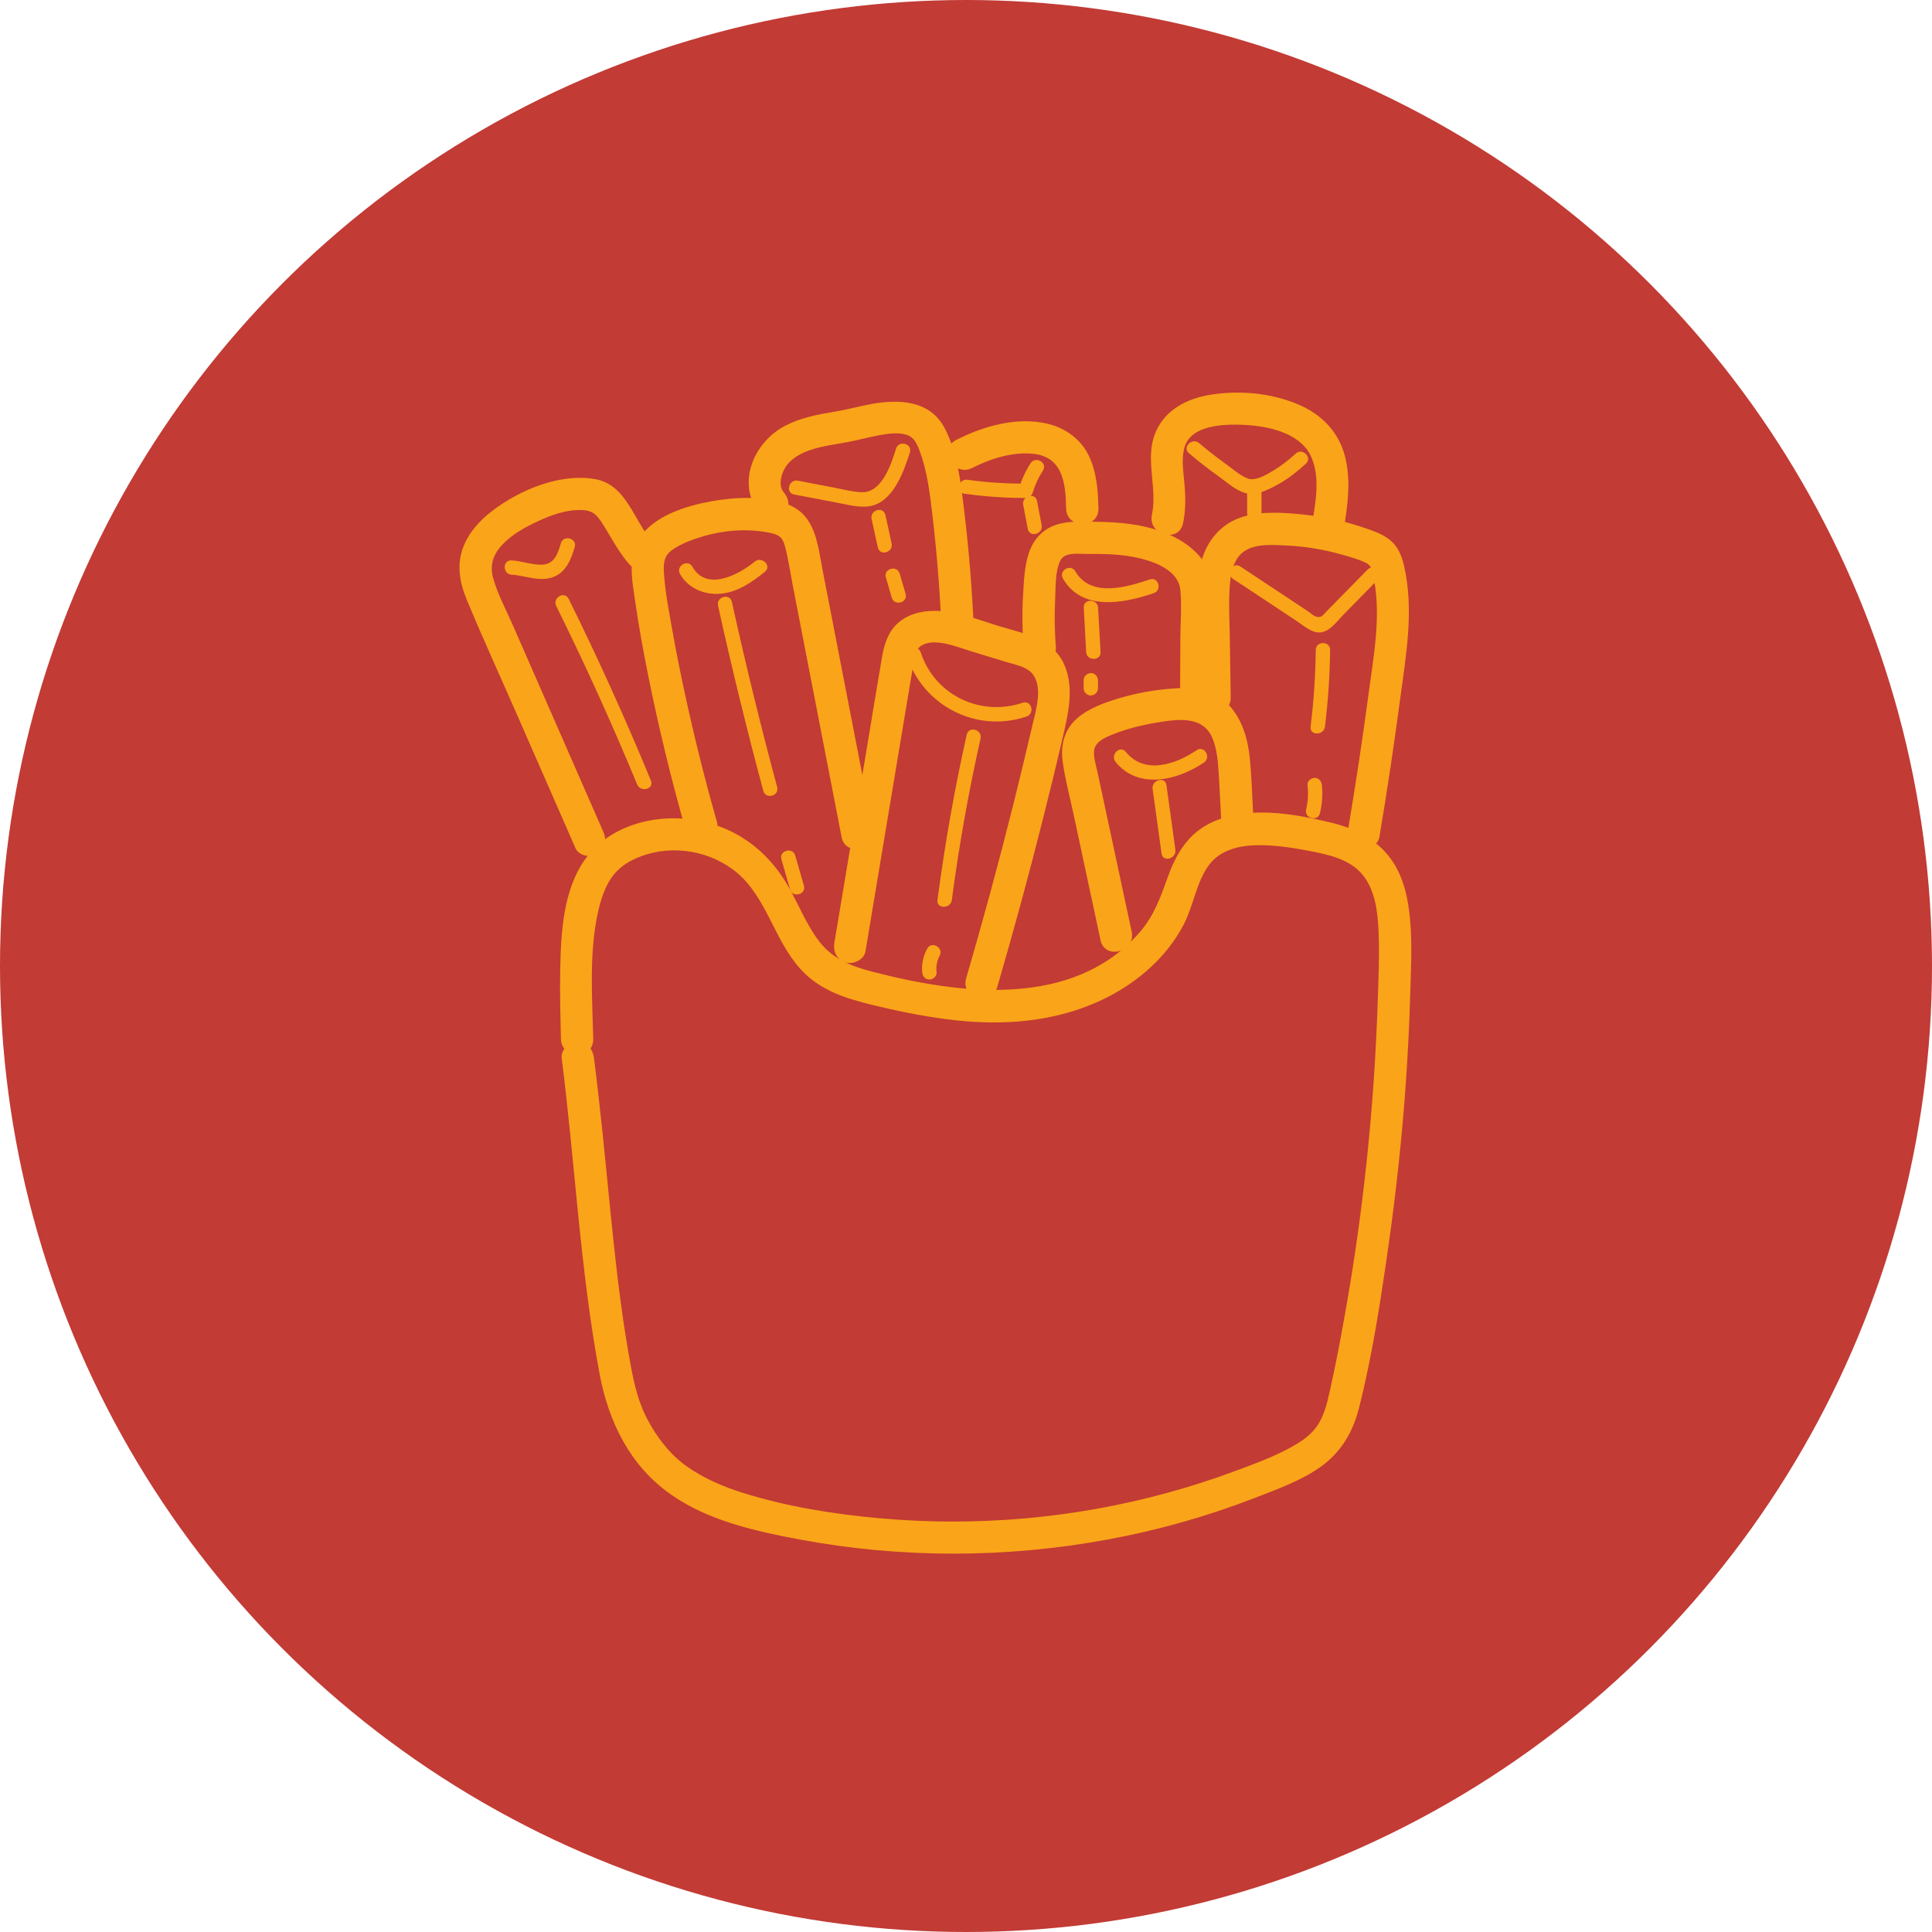 <svg width="141" height="141" viewBox="0 0 141 141" fill="none" xmlns="http://www.w3.org/2000/svg">
<circle cx="70.5" cy="70.5" r="70.5" fill="#C23B35"/>
<path d="M43.295 75.826C43.223 72.794 42.985 69.608 43.63 66.621C43.846 65.624 44.198 64.554 44.807 63.817C45.508 62.97 46.546 62.49 47.651 62.234C50.114 61.664 52.903 62.507 54.543 64.447C56.377 66.615 56.906 69.629 59.207 71.459C60.641 72.6 62.419 73.046 64.169 73.461C66.015 73.9 67.878 74.257 69.765 74.464C73.227 74.843 76.762 74.575 79.979 73.175C82.643 72.016 85.069 70.046 86.409 67.433C87.115 66.057 87.315 64.342 88.256 63.099C89.012 62.102 90.263 61.75 91.465 61.694C92.824 61.631 94.169 61.838 95.499 62.091C96.942 62.367 98.577 62.699 99.52 63.937C100.346 65.02 100.537 66.491 100.601 67.81C100.689 69.602 100.603 71.41 100.544 73.202C100.29 80.82 99.496 88.417 98.156 95.921C97.817 97.821 97.458 99.723 97.032 101.606C96.859 102.371 96.672 103.153 96.273 103.835C95.874 104.517 95.3 104.982 94.648 105.376C93.26 106.214 91.683 106.786 90.169 107.348C88.527 107.959 86.858 108.496 85.168 108.957C78.35 110.821 71.222 111.439 64.183 110.804C60.822 110.501 57.407 109.954 54.183 108.94C52.757 108.492 51.388 107.9 50.157 107.044C48.926 106.188 47.921 104.888 47.214 103.519C46.439 102.018 46.152 100.373 45.865 98.725C45.581 97.096 45.348 95.46 45.145 93.82C44.691 90.144 44.367 86.452 43.984 82.767C43.791 80.914 43.584 79.062 43.349 77.212C43.269 76.582 42.864 76.036 42.17 76.036C41.596 76.036 40.911 76.577 40.992 77.212C41.966 84.875 42.335 92.631 43.751 100.234C44.405 103.751 45.969 106.974 48.967 109.073C51.715 110.999 55.187 111.765 58.433 112.367C65.815 113.736 73.402 113.719 80.784 112.367C84.46 111.694 88.074 110.678 91.559 109.327C93.18 108.698 94.92 108.084 96.349 107.074C97.856 106.008 98.723 104.551 99.176 102.776C100.156 98.93 100.757 94.939 101.319 91.013C101.881 87.087 102.339 82.885 102.616 78.798C102.755 76.765 102.855 74.729 102.916 72.693C102.971 70.876 103.072 69.029 102.919 67.215C102.785 65.626 102.451 63.97 101.485 62.659C100.426 61.22 98.867 60.451 97.157 60.039C94.331 59.358 90.816 58.728 88.125 60.178C86.588 61.007 85.776 62.469 85.209 64.056C84.695 65.499 84.204 66.854 83.183 68.031C78.303 73.644 70.05 72.578 63.627 70.905C62.119 70.511 60.755 69.974 59.783 68.701C58.861 67.495 58.298 66.048 57.556 64.733C55.998 61.976 53.496 60.182 50.325 59.79C47.55 59.446 44.434 60.335 42.74 62.661C41.092 64.925 40.938 68.08 40.885 70.77C40.851 72.455 40.898 74.141 40.938 75.824C40.975 77.335 43.332 77.342 43.295 75.824V75.826Z" fill="#FAA419"/>
<path d="M63.165 69.424C63.816 65.522 64.466 61.621 65.117 57.719C65.439 55.79 65.761 53.861 66.082 51.932C66.239 50.988 66.396 50.046 66.555 49.102C66.654 48.507 66.662 47.488 67.228 47.127C68.2 46.508 69.857 47.224 70.822 47.517C71.7 47.785 72.579 48.053 73.457 48.319C74.104 48.517 74.983 48.656 75.403 49.247C76.111 50.242 75.585 51.904 75.339 52.963C74.892 54.887 74.429 56.807 73.95 58.723C72.885 62.972 71.737 67.199 70.51 71.404C70.084 72.86 72.359 73.482 72.783 72.03C73.986 67.907 75.113 63.764 76.159 59.599C76.683 57.517 77.189 55.429 77.671 53.338C78.042 51.723 78.371 49.92 77.604 48.364C76.724 46.574 74.62 46.215 72.886 45.687C71.247 45.188 69.485 44.454 67.737 44.602C66.929 44.67 66.15 44.92 65.537 45.467C64.807 46.121 64.532 47.029 64.369 47.962C63.999 50.103 63.654 52.249 63.297 54.393C62.496 59.195 61.694 63.996 60.895 68.798C60.79 69.424 61.059 70.064 61.718 70.244C62.282 70.399 63.063 70.054 63.167 69.422L63.165 69.424Z" fill="#FAA419"/>
<path d="M52.32 59.975C51.454 56.939 50.691 53.871 50.019 50.787C49.678 49.22 49.361 47.649 49.081 46.07C48.829 44.657 48.542 43.214 48.453 41.78C48.41 41.08 48.469 40.548 49.077 40.12C49.684 39.693 50.463 39.4 51.193 39.178C52.761 38.7 54.485 38.551 56.102 38.87C56.795 39.005 57.103 39.165 57.285 39.849C57.535 40.791 57.672 41.774 57.858 42.73C58.221 44.601 58.584 46.472 58.947 48.343C59.772 52.594 60.597 56.846 61.422 61.098C61.71 62.583 63.982 61.954 63.695 60.472C62.878 56.263 62.062 52.053 61.245 47.845C60.841 45.761 60.438 43.678 60.033 41.595C59.666 39.702 59.521 37.538 57.423 36.786C55.719 36.174 53.657 36.273 51.904 36.587C50.15 36.903 48.063 37.553 46.92 38.924C45.696 40.394 46.135 42.345 46.385 44.074C46.636 45.806 46.949 47.529 47.294 49.245C48.062 53.064 48.981 56.855 50.048 60.603C50.463 62.056 52.737 61.438 52.321 59.977L52.32 59.975Z" fill="#FAA419"/>
<path d="M44.031 60.71C41.831 55.686 39.63 50.661 37.431 45.637C36.937 44.509 36.32 43.372 35.989 42.183C35.756 41.348 35.946 40.591 36.502 39.931C37.135 39.181 38.002 38.656 38.872 38.226C39.842 37.747 40.953 37.287 42.046 37.227C43.139 37.166 43.481 37.419 44.044 38.328C44.65 39.306 45.166 40.315 45.931 41.185C46.932 42.327 48.594 40.656 47.597 39.522C46.253 37.991 45.717 35.343 43.395 34.959C40.834 34.535 37.932 35.75 35.92 37.288C34.987 38 34.197 38.877 33.784 39.991C33.321 41.244 33.558 42.542 34.055 43.745C35.232 46.587 36.521 49.39 37.754 52.208C39.168 55.437 40.583 58.667 41.998 61.897C42.253 62.478 43.106 62.613 43.609 62.319C44.212 61.967 44.287 61.294 44.032 60.71H44.031Z" fill="#FAA419"/>
<path d="M57.203 35.938C56.812 35.482 56.976 34.758 57.224 34.275C57.617 33.515 58.39 33.085 59.181 32.826C60.079 32.533 61.01 32.423 61.934 32.249C62.683 32.108 63.419 31.9 64.169 31.763C64.821 31.644 65.592 31.533 66.209 31.747C66.697 31.917 66.912 32.364 67.114 32.903C67.682 34.414 67.869 36.066 68.054 37.636C68.38 40.399 68.597 43.175 68.715 45.955C68.779 47.463 71.136 47.471 71.072 45.955C70.947 43.006 70.71 40.063 70.35 37.134C70.108 35.168 69.883 33.052 68.954 31.268C67.887 29.218 65.654 29.12 63.627 29.479C62.73 29.637 61.853 29.893 60.953 30.039C59.695 30.244 58.447 30.481 57.303 31.073C54.954 32.29 53.664 35.414 55.537 37.599C55.95 38.083 56.778 38.024 57.203 37.599C57.683 37.121 57.619 36.42 57.203 35.935V35.938Z" fill="#FAA419"/>
<path d="M82.591 67.99C82.109 65.744 81.629 63.499 81.147 61.252C80.911 60.15 80.674 59.048 80.438 57.947C80.32 57.396 80.203 56.845 80.084 56.295C79.98 55.815 79.801 55.287 79.849 54.79C79.915 54.13 80.648 53.826 81.192 53.606C82.195 53.2 83.276 52.93 84.341 52.75C85.847 52.495 87.787 52.178 88.485 53.873C88.79 54.616 88.878 55.446 88.93 56.24C89.012 57.493 89.064 58.751 89.131 60.005C89.211 61.511 91.567 61.521 91.487 60.005C91.419 58.722 91.371 57.436 91.282 56.154C91.216 55.206 91.109 54.227 90.787 53.328C90.44 52.358 89.897 51.491 89.03 50.908C88.02 50.23 86.767 50.162 85.592 50.248C84.281 50.345 82.973 50.571 81.714 50.948C80.636 51.269 79.519 51.657 78.649 52.391C77.677 53.207 77.386 54.382 77.558 55.602C77.74 56.897 78.083 58.182 78.357 59.462C79.01 62.512 79.665 65.563 80.318 68.615C80.635 70.094 82.908 69.468 82.591 67.989V67.99Z" fill="#FAA419"/>
<path d="M89.818 50.895C89.796 49.447 89.773 47.998 89.753 46.549C89.733 45.289 89.656 44.013 89.751 42.754C89.814 41.916 89.99 40.883 90.685 40.322C91.527 39.641 92.884 39.766 93.894 39.812C95.257 39.874 96.6 40.099 97.912 40.471C98.509 40.639 99.148 40.809 99.706 41.085C100.144 41.302 100.176 41.784 100.274 42.292C100.803 45.04 100.233 47.97 99.871 50.706C99.437 53.967 98.942 57.22 98.398 60.464C98.293 61.09 98.563 61.73 99.221 61.911C99.786 62.066 100.565 61.719 100.671 61.089C101.229 57.764 101.73 54.429 102.176 51.087C102.623 47.745 103.207 44.526 102.472 41.308C102.32 40.643 102.066 39.966 101.545 39.498C100.968 38.979 100.195 38.735 99.473 38.489C97.945 37.97 96.353 37.66 94.748 37.515C93.322 37.386 91.718 37.303 90.361 37.838C89.027 38.364 88.149 39.45 87.725 40.798C87.3 42.147 87.353 43.7 87.375 45.139C87.404 47.056 87.433 48.974 87.463 50.891C87.486 52.404 89.843 52.409 89.819 50.891L89.818 50.895Z" fill="#FAA419"/>
<path d="M77.058 47.257C76.97 46.087 76.948 44.914 77.007 43.742C77.05 42.871 76.989 41.715 77.386 40.911C77.705 40.269 78.693 40.429 79.284 40.427C80.257 40.425 81.245 40.427 82.21 40.562C83.6 40.758 85.969 41.363 86.142 43.056C86.258 44.196 86.148 45.395 86.143 46.54C86.138 47.685 86.134 48.926 86.129 50.119C86.123 51.633 88.48 51.635 88.485 50.119C88.495 47.915 88.534 45.709 88.51 43.505C88.499 42.434 88.276 41.48 87.585 40.642C87.006 39.94 86.194 39.403 85.368 39.034C83.651 38.267 81.771 38.098 79.911 38.079C78.988 38.07 77.972 38.003 77.083 38.298C76.123 38.617 75.468 39.318 75.124 40.256C74.756 41.26 74.725 42.439 74.663 43.494C74.588 44.748 74.607 46.006 74.701 47.259C74.748 47.893 75.209 48.435 75.879 48.435C76.481 48.435 77.105 47.896 77.058 47.259V47.257Z" fill="#FAA419"/>
<path d="M70.963 34.149C72.255 33.481 74.02 32.912 75.568 33.14C77.614 33.441 77.772 35.398 77.808 37.11C77.839 38.623 80.196 38.628 80.165 37.11C80.137 35.795 80.039 34.452 79.459 33.249C78.879 32.047 77.736 31.229 76.455 30.925C74.232 30.4 71.756 31.093 69.771 32.117C68.424 32.813 69.614 34.844 70.96 34.149H70.963Z" fill="#FAA419"/>
<path d="M86.339 38.195C86.546 37.236 86.528 36.291 86.444 35.32C86.372 34.483 86.219 33.576 86.417 32.747C86.838 30.982 89.359 30.941 90.795 31.009C92.458 31.087 94.755 31.542 95.604 33.16C96.371 34.624 96.045 36.525 95.778 38.076C95.671 38.702 95.944 39.343 96.602 39.523C97.168 39.678 97.942 39.331 98.051 38.701C98.353 36.947 98.607 35.12 98.175 33.364C97.721 31.521 96.429 30.213 94.701 29.497C92.748 28.688 90.579 28.484 88.496 28.785C86.644 29.051 84.912 29.92 84.25 31.774C83.587 33.627 84.48 35.656 84.068 37.568C83.749 39.045 86.02 39.675 86.341 38.194L86.339 38.195Z" fill="#FAA419"/>
<path d="M37.335 41.942C38.372 42.004 39.447 42.519 40.466 42.076C41.348 41.691 41.692 40.787 41.943 39.927C42.131 39.28 41.12 39.003 40.933 39.648C40.721 40.375 40.469 41.174 39.578 41.21C38.832 41.24 38.084 40.941 37.336 40.897C36.663 40.856 36.666 41.903 37.336 41.942H37.335Z" fill="#FAA419"/>
<path d="M40.596 44.231C42.708 48.502 44.679 52.842 46.496 57.245C46.749 57.858 47.764 57.59 47.505 56.967C45.653 52.48 43.652 48.055 41.5 43.703C41.201 43.099 40.298 43.628 40.595 44.231H40.596Z" fill="#FAA419"/>
<path d="M49.628 41.891C50.167 42.849 51.225 43.352 52.309 43.343C53.662 43.333 54.819 42.547 55.827 41.725C56.35 41.299 55.605 40.563 55.086 40.986C53.919 41.938 51.57 43.203 50.533 41.362C50.203 40.775 49.297 41.302 49.628 41.89V41.891Z" fill="#FAA419"/>
<path d="M52.404 44.205C53.403 48.734 54.504 53.239 55.707 57.718C55.881 58.368 56.892 58.092 56.717 57.44C55.513 52.961 54.411 48.455 53.413 43.926C53.268 43.269 52.258 43.547 52.404 44.205Z" fill="#FAA419"/>
<path d="M57.028 62.719C57.239 63.449 57.451 64.181 57.662 64.912C57.848 65.558 58.86 65.283 58.671 64.633C58.461 63.903 58.248 63.171 58.038 62.44C57.852 61.795 56.84 62.069 57.028 62.719Z" fill="#FAA419"/>
<path d="M65.397 32.739C65.033 33.886 64.369 35.973 62.895 35.923C62.172 35.899 61.426 35.689 60.716 35.556C59.888 35.401 59.06 35.242 58.233 35.082C57.574 34.954 57.293 35.961 57.954 36.089C58.988 36.291 60.023 36.488 61.058 36.68C61.876 36.832 62.807 37.109 63.641 36.906C65.214 36.525 65.975 34.377 66.405 33.018C66.609 32.375 65.599 32.099 65.396 32.739H65.397Z" fill="#FAA419"/>
<path d="M63.611 37.879C63.762 38.565 63.911 39.25 64.061 39.936C64.212 40.622 65.215 40.315 65.071 39.658C64.927 39 64.771 38.286 64.621 37.6C64.47 36.914 63.467 37.221 63.611 37.879Z" fill="#FAA419"/>
<path d="M64.652 42.142C64.795 42.634 64.938 43.125 65.08 43.617C65.268 44.261 66.278 43.988 66.09 43.338C65.947 42.847 65.804 42.355 65.662 41.864C65.475 41.219 64.464 41.493 64.652 42.142Z" fill="#FAA419"/>
<path d="M66.192 47.902C67.382 51.524 71.278 53.521 74.918 52.294C75.553 52.08 75.281 51.069 74.639 51.286C71.556 52.327 68.221 50.731 67.201 47.625C66.992 46.989 65.98 47.262 66.192 47.904V47.902Z" fill="#FAA419"/>
<path d="M70.552 53.621C69.657 57.608 68.951 61.633 68.419 65.683C68.331 66.348 69.38 66.342 69.466 65.683C69.986 61.725 70.689 57.793 71.562 53.898C71.709 53.242 70.7 52.962 70.553 53.619L70.552 53.621Z" fill="#FAA419"/>
<path d="M67.67 69.233C67.382 69.766 67.243 70.361 67.305 70.966C67.334 71.247 67.525 71.489 67.829 71.489C68.089 71.489 68.381 71.248 68.352 70.966C68.309 70.538 68.369 70.141 68.575 69.761C68.896 69.169 67.991 68.641 67.67 69.233Z" fill="#FAA419"/>
<path d="M77.572 42.222C78.98 44.64 81.999 44.027 84.192 43.296C84.828 43.085 84.556 42.074 83.913 42.289C82.222 42.852 79.611 43.644 78.477 41.695C78.139 41.114 77.233 41.639 77.572 42.223V42.222Z" fill="#FAA419"/>
<path d="M79.094 44.351C79.153 45.429 79.211 46.506 79.27 47.585C79.307 48.254 80.354 48.258 80.318 47.585C80.259 46.506 80.2 45.429 80.141 44.351C80.104 43.682 79.057 43.678 79.094 44.351Z" fill="#FAA419"/>
<path d="M79.086 49.645V50.233C79.086 50.506 79.327 50.769 79.609 50.755C79.892 50.742 80.133 50.525 80.133 50.233V49.645C80.133 49.371 79.892 49.109 79.609 49.122C79.327 49.135 79.086 49.352 79.086 49.645Z" fill="#FAA419"/>
<path d="M81.422 55.612C83.1 57.672 85.963 56.934 87.863 55.654C88.42 55.28 87.896 54.373 87.334 54.751C85.808 55.78 83.545 56.571 82.163 54.873C81.737 54.35 81 55.093 81.422 55.612Z" fill="#FAA419"/>
<path d="M84.12 57.577C84.337 59.149 84.555 60.721 84.772 62.294C84.864 62.958 85.873 62.675 85.781 62.015C85.564 60.443 85.347 58.871 85.129 57.298C85.038 56.634 84.028 56.917 84.12 57.577Z" fill="#FAA419"/>
<path d="M70.338 36.024C71.84 36.237 73.345 36.348 74.861 36.34C75.095 36.34 75.299 36.178 75.366 35.956C75.54 35.376 75.788 34.85 76.114 34.341C76.479 33.772 75.572 33.248 75.209 33.813C74.846 34.377 74.554 35.015 74.355 35.678L74.861 35.294C73.44 35.301 72.023 35.215 70.617 35.015C69.957 34.921 69.673 35.929 70.338 36.023V36.024Z" fill="#FAA419"/>
<path d="M74.675 36.845C74.787 37.43 74.899 38.016 75.011 38.601C75.138 39.261 76.148 38.982 76.021 38.323L75.684 36.566C75.557 35.906 74.548 36.186 74.675 36.845Z" fill="#FAA419"/>
<path d="M86.773 33.079C87.478 33.675 88.205 34.245 88.958 34.781C89.576 35.221 90.371 35.963 91.157 36.032C91.891 36.097 92.719 35.663 93.339 35.314C94.054 34.912 94.698 34.393 95.303 33.843C95.803 33.389 95.061 32.651 94.562 33.103C94.063 33.555 93.56 33.964 92.992 34.305C92.499 34.601 91.643 35.152 91.051 34.917C90.46 34.682 89.899 34.173 89.389 33.807C88.743 33.343 88.12 32.852 87.512 32.338C87 31.906 86.257 32.642 86.771 33.078L86.773 33.079Z" fill="#FAA419"/>
<path d="M91.017 35.969V37.44C91.017 38.113 92.065 38.114 92.065 37.44V35.969C92.065 35.296 91.017 35.295 91.017 35.969Z" fill="#FAA419"/>
<path d="M89.988 42.248C90.981 42.904 91.972 43.562 92.964 44.218C93.46 44.546 93.957 44.874 94.453 45.202C94.888 45.489 95.343 45.874 95.828 46.072C96.806 46.474 97.466 45.449 98.067 44.837C98.894 43.994 99.722 43.153 100.549 42.31C101.022 41.829 100.281 41.089 99.808 41.57C99.128 42.261 98.449 42.954 97.769 43.645C97.445 43.976 97.12 44.307 96.794 44.639C96.562 44.875 96.443 45.122 96.045 45.001C95.859 44.944 95.57 44.686 95.407 44.579C93.777 43.5 92.147 42.422 90.519 41.342C89.956 40.97 89.43 41.874 89.99 42.245L89.988 42.248Z" fill="#FAA419"/>
<path d="M96.025 47.438C96.004 49.31 95.879 51.176 95.648 53.034C95.566 53.7 96.613 53.694 96.696 53.034C96.926 51.175 97.052 49.31 97.073 47.438C97.081 46.765 96.033 46.765 96.025 47.438Z" fill="#FAA419"/>
<path d="M95.426 57.292C95.493 57.893 95.466 58.479 95.324 59.067C95.165 59.72 96.176 60 96.333 59.345C96.49 58.69 96.549 57.983 96.472 57.292C96.441 57.01 96.253 56.772 95.948 56.769C95.689 56.766 95.393 57.011 95.424 57.292H95.426Z" fill="#FAA419"/>
</svg>
